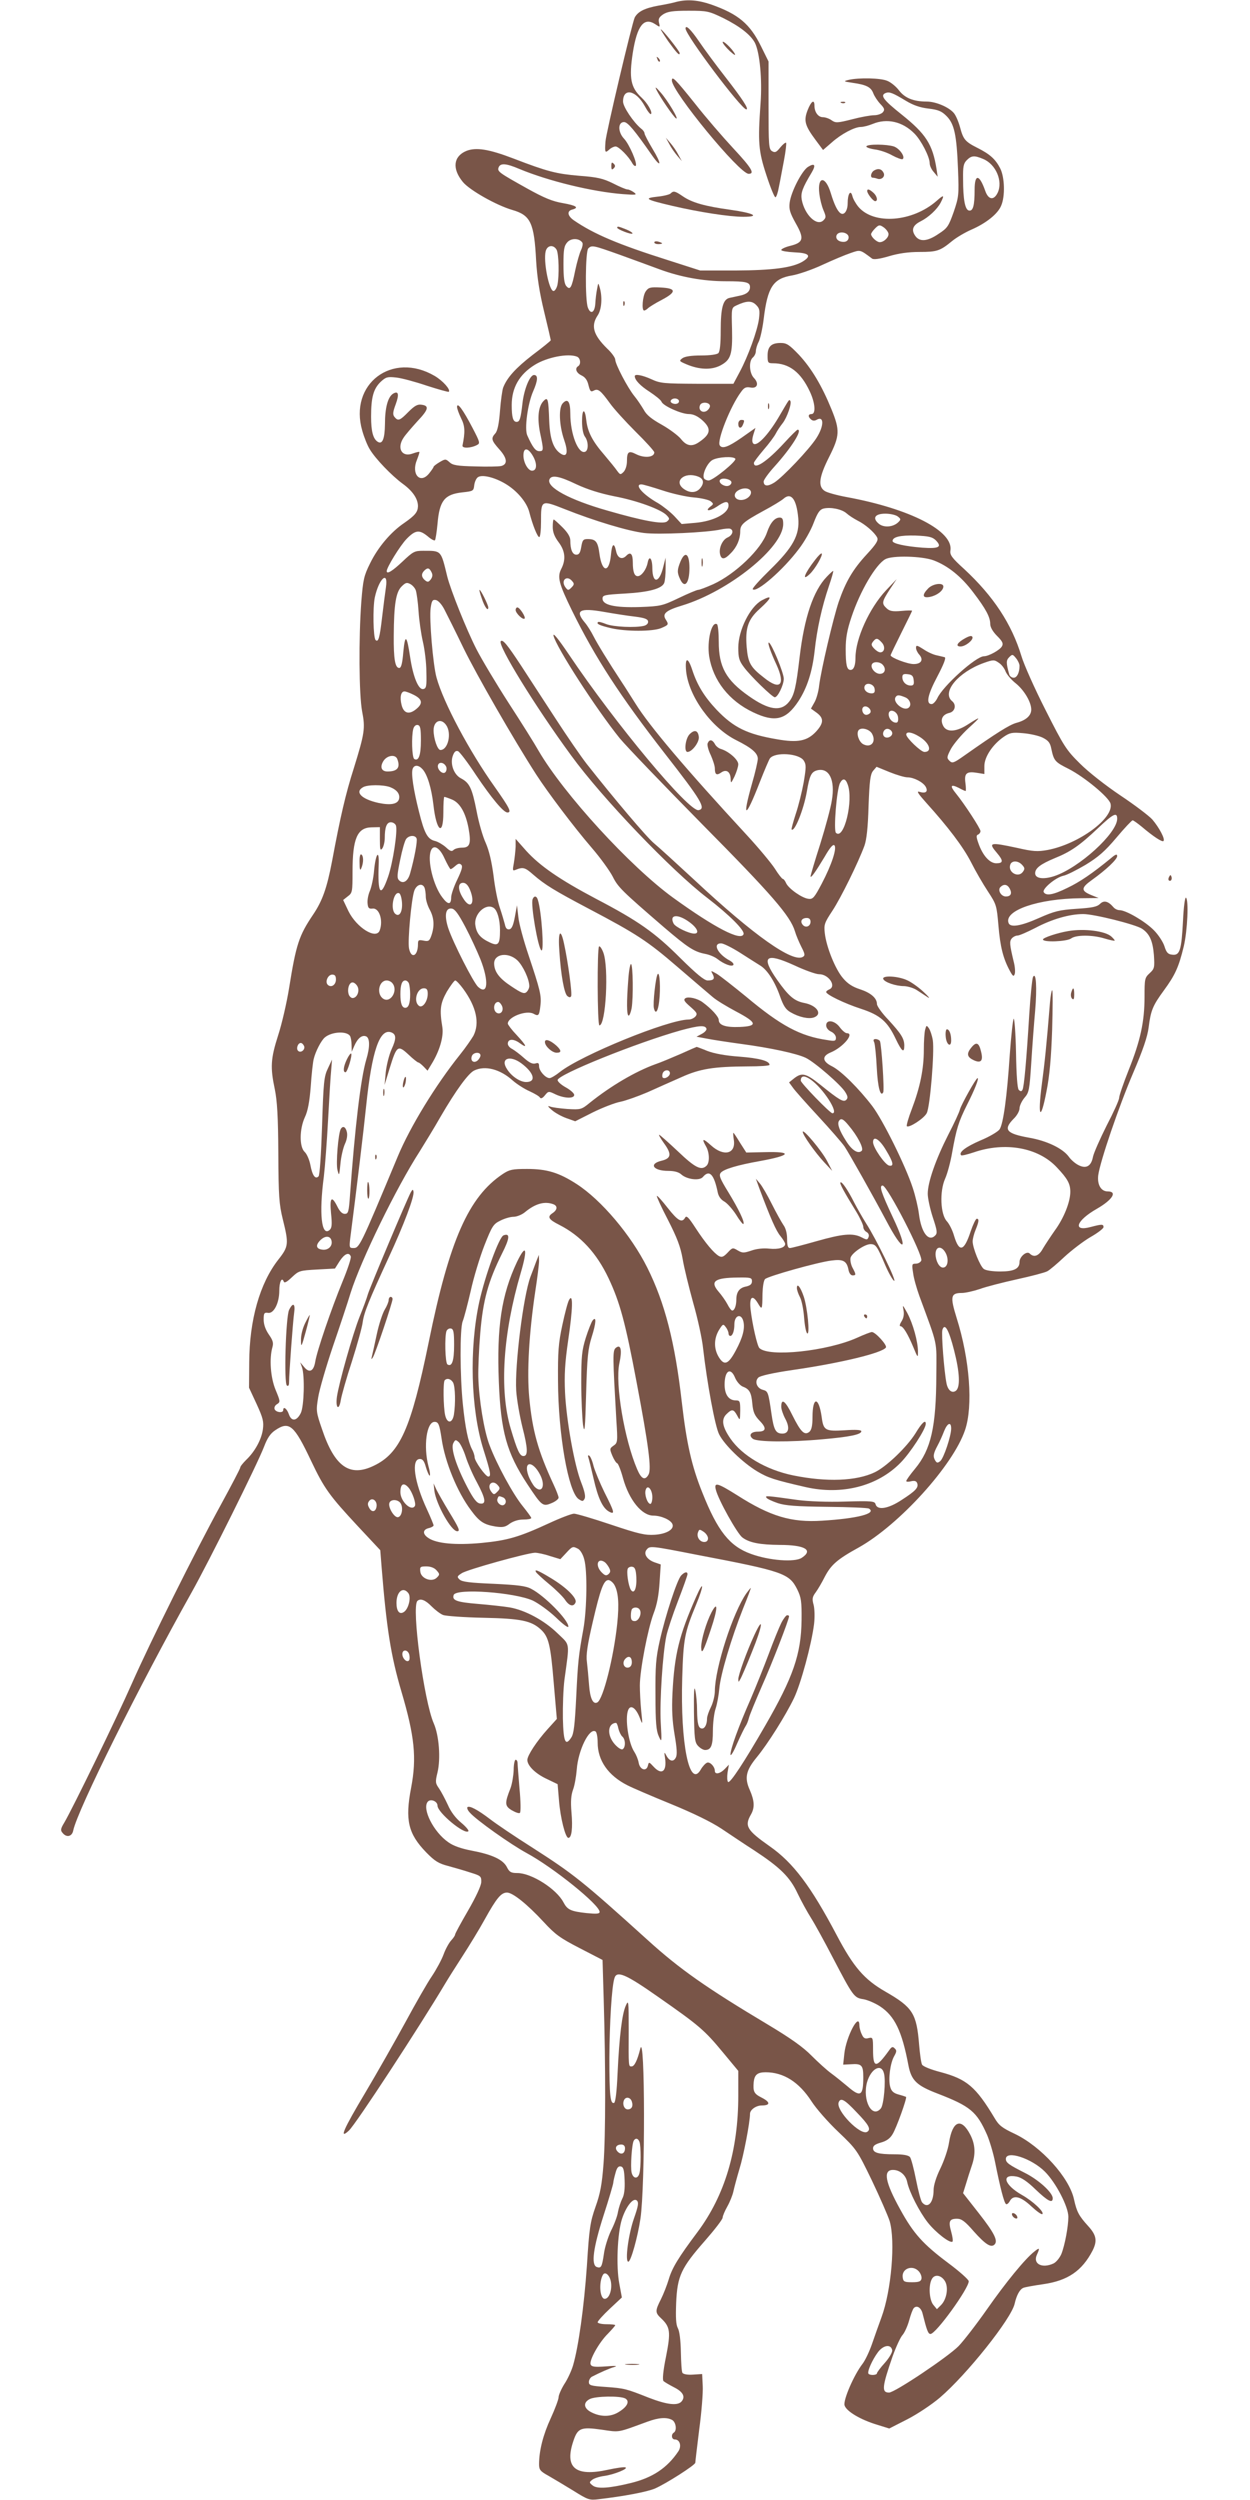 <?xml version="1.0" standalone="no"?>
<!DOCTYPE svg PUBLIC "-//W3C//DTD SVG 20010904//EN"
 "http://www.w3.org/TR/2001/REC-SVG-20010904/DTD/svg10.dtd">
<svg version="1.0" xmlns="http://www.w3.org/2000/svg"
 width="640pt" height="1280pt" viewBox="0 0 640 1280"
 preserveAspectRatio="xMidYMid meet">
<g transform="translate(0,1280) scale(0.1,-0.1)"
fill="#795548" stroke="none">
<path d="M3465 12791 c-16 -5 -59 -14 -95 -20 -70 -13 -103 -30 -120 -60 -13
-25 -148 -596 -150 -636 -4 -56 -2 -60 18 -42 10 10 26 17 34 17 16 0 67 -51
86 -87 6 -10 13 -15 17 -12 10 11 -33 111 -60 139 -32 34 -32 85 0 85 19 0 54
-42 143 -170 49 -70 51 -46 3 33 -22 37 -41 73 -41 79 0 6 -7 17 -17 24 -40
33 -93 112 -93 139 0 72 66 59 111 -23 14 -26 28 -44 32 -41 9 9 -17 55 -48
84 -56 52 -65 99 -45 230 22 139 57 184 115 146 25 -17 25 -16 19 8 -4 19 0
28 22 43 23 14 48 18 129 18 97 0 104 -2 179 -38 84 -42 139 -85 161 -126 25
-50 38 -187 29 -310 -14 -199 -11 -244 30 -368 20 -62 41 -113 46 -113 5 0 13
24 18 53 6 28 17 90 26 136 9 47 13 87 11 90 -3 3 -17 -8 -30 -24 -20 -25 -27
-28 -42 -19 -17 10 -18 30 -18 235 l0 224 -38 77 c-57 116 -117 166 -256 215
-67 23 -121 27 -176 14z"/>
<path d="M3510 12654 c0 -34 286 -414 311 -414 15 0 -18 51 -109 168 -46 59
-106 140 -133 180 -43 63 -69 87 -69 66z"/>
<path d="M3421 12589 c44 -61 59 -77 59 -61 0 10 -89 122 -97 122 -2 0 15 -27
38 -61z"/>
<path d="M3700 12584 c0 -6 16 -26 36 -45 22 -20 32 -26 26 -14 -13 25 -62 72
-62 59z"/>
<path d="M3366 12497 c3 -10 9 -15 12 -12 3 3 0 11 -7 18 -10 9 -11 8 -5 -6z"/>
<path d="M3440 12388 c0 -57 346 -478 393 -478 33 0 16 29 -79 131 -53 57
-142 160 -196 229 -101 126 -118 143 -118 118z"/>
<path d="M4345 12391 c-28 -7 -27 -8 20 -15 71 -10 94 -22 106 -53 6 -16 22
-40 36 -55 22 -23 24 -30 13 -43 -7 -8 -27 -15 -44 -15 -18 0 -69 -9 -114 -21
-75 -19 -84 -19 -104 -5 -12 9 -33 16 -45 16 -24 0 -43 26 -43 59 0 35 -17 23
-35 -23 -21 -54 -14 -79 41 -153 l38 -51 44 38 c49 44 117 80 150 80 13 0 39
7 59 15 74 31 154 13 215 -49 34 -34 78 -119 78 -152 0 -12 9 -32 21 -45 l20
-24 -6 40 c-20 126 -54 179 -179 279 -94 75 -111 98 -81 110 19 7 35 1 103
-40 38 -23 73 -35 116 -40 50 -6 67 -13 92 -38 40 -40 52 -95 59 -273 5 -132
4 -141 -22 -218 -26 -73 -32 -83 -77 -112 -58 -40 -99 -43 -121 -9 -20 30 -11
53 29 73 40 20 84 61 102 95 21 41 17 43 -21 9 -124 -108 -321 -123 -400 -30
-14 17 -28 42 -31 56 -9 34 -24 10 -24 -38 0 -38 -18 -63 -36 -51 -16 10 -33
46 -50 102 -27 91 -70 90 -59 -2 3 -26 12 -63 21 -84 14 -33 14 -38 0 -52 -33
-33 -96 27 -111 105 -6 35 3 60 51 140 23 39 15 50 -20 28 -31 -21 -86 -127
-93 -183 -4 -33 1 -51 31 -105 45 -79 40 -99 -29 -116 -25 -6 -45 -16 -45 -21
0 -5 30 -10 67 -12 77 -3 90 -18 43 -47 -54 -32 -153 -45 -345 -46 l-180 0
-165 53 c-256 81 -380 134 -482 204 -33 23 -36 48 -8 55 37 10 20 21 -48 33
-53 9 -95 26 -183 75 -145 81 -154 87 -146 108 9 23 38 21 106 -8 149 -62 374
-117 531 -129 68 -5 73 -4 56 9 -11 8 -26 15 -33 15 -8 0 -41 14 -74 31 -51
25 -79 32 -173 39 -117 10 -162 21 -336 88 -128 49 -193 59 -243 39 -66 -28
-73 -91 -17 -159 35 -42 171 -119 253 -143 94 -27 112 -66 122 -260 5 -84 17
-162 41 -261 19 -78 34 -144 34 -146 0 -3 -42 -37 -94 -76 -85 -66 -130 -115
-150 -167 -4 -11 -12 -64 -16 -118 -5 -67 -13 -104 -24 -116 -23 -25 -20 -36
19 -80 42 -46 46 -78 11 -87 -14 -3 -74 -4 -134 -2 -90 2 -114 6 -130 21 -20
18 -22 18 -51 1 -17 -10 -31 -21 -31 -24 0 -3 -10 -18 -23 -34 -46 -57 -93 -3
-62 70 8 21 14 39 12 40 -2 2 -17 -2 -34 -8 -56 -21 -83 28 -46 82 9 14 41 51
70 83 58 61 62 80 20 85 -20 3 -36 -7 -66 -37 -44 -45 -53 -48 -71 -26 -10 12
-9 25 6 65 19 52 14 71 -14 54 -26 -17 -41 -71 -41 -155 -1 -76 -13 -106 -37
-91 -24 15 -34 54 -34 129 0 99 12 142 49 178 27 25 35 27 80 22 28 -3 98 -22
157 -42 59 -19 109 -33 112 -31 10 11 -30 56 -72 81 -218 128 -441 -41 -371
-281 9 -32 26 -75 38 -94 29 -49 112 -135 169 -177 51 -37 78 -77 78 -115 -1
-30 -15 -47 -71 -86 -68 -46 -134 -124 -174 -206 -32 -64 -36 -84 -45 -196
-14 -189 -12 -476 4 -562 17 -87 13 -112 -43 -293 -41 -128 -69 -249 -111
-475 -26 -136 -49 -202 -97 -273 -72 -107 -87 -151 -123 -377 -12 -74 -37
-183 -56 -241 -38 -119 -41 -163 -17 -276 12 -59 17 -139 18 -328 1 -219 4
-261 23 -338 31 -125 30 -139 -22 -205 -96 -122 -149 -310 -150 -527 l-1 -130
39 -84 c33 -72 37 -90 32 -129 -7 -52 -41 -114 -85 -156 -17 -17 -31 -34 -31
-40 0 -5 -45 -91 -99 -190 -133 -243 -361 -701 -456 -916 -76 -173 -304 -641
-346 -712 -19 -31 -20 -40 -9 -52 20 -26 49 -20 55 12 22 105 338 741 605
1217 92 164 338 659 372 748 17 45 33 68 57 84 72 49 97 27 184 -157 67 -141
93 -177 239 -334 l115 -123 7 -89 c25 -310 47 -451 101 -634 68 -230 79 -340
50 -493 -32 -166 -15 -236 77 -331 44 -45 63 -57 113 -70 33 -9 85 -24 115
-34 52 -16 55 -19 54 -49 -1 -19 -28 -77 -68 -146 -36 -62 -66 -117 -66 -122
0 -5 -9 -18 -20 -30 -11 -12 -29 -44 -39 -72 -10 -27 -37 -77 -59 -110 -23
-33 -84 -140 -137 -238 -53 -97 -145 -259 -205 -360 -111 -186 -136 -242 -84
-194 36 33 363 534 494 754 13 22 52 84 87 138 35 54 87 139 115 190 61 110
84 137 114 137 29 0 103 -59 188 -151 59 -64 84 -82 185 -134 l116 -60 6 -205
c10 -338 10 -697 -1 -839 -8 -106 -17 -153 -41 -220 -27 -77 -32 -108 -44
-301 -15 -214 -43 -415 -71 -511 -8 -27 -28 -71 -45 -96 -16 -26 -29 -56 -29
-67 0 -10 -18 -59 -40 -107 -39 -84 -60 -166 -60 -236 0 -28 6 -36 48 -59 26
-15 83 -49 127 -76 75 -47 83 -50 130 -44 128 15 247 37 289 55 57 25 206 120
206 132 0 5 9 81 20 170 12 89 20 189 18 223 l-3 61 -47 -3 c-27 -2 -49 2 -54
9 -4 6 -7 55 -8 108 -1 59 -7 105 -15 120 -10 18 -12 53 -9 131 6 137 25 178
148 318 49 56 90 109 90 118 0 8 11 34 24 57 13 23 27 58 31 77 4 19 18 71 31
115 21 67 54 239 54 282 0 21 31 43 60 43 45 0 45 17 0 40 -40 20 -45 31 -41
80 4 37 19 50 61 50 92 0 171 -50 235 -149 23 -36 85 -107 138 -157 93 -89 96
-93 171 -248 41 -86 82 -180 91 -208 30 -102 9 -355 -42 -493 -14 -38 -36
-100 -49 -138 -13 -37 -34 -82 -48 -100 -44 -57 -99 -184 -92 -212 8 -30 81
-74 168 -100 l61 -19 92 47 c51 26 126 76 167 111 138 118 366 404 383 481 10
44 26 73 44 81 9 4 55 12 103 19 125 18 198 68 252 172 25 50 20 79 -23 126
-47 52 -58 72 -72 136 -24 112 -168 271 -304 336 -64 30 -81 43 -103 81 -96
160 -142 199 -277 235 -50 13 -89 29 -94 38 -5 9 -11 54 -15 101 -13 161 -32
192 -173 273 -108 62 -163 126 -248 287 -134 254 -224 373 -344 457 -118 83
-130 104 -96 163 20 35 18 70 -6 125 -28 62 -20 100 35 167 57 69 148 214 191
303 35 73 90 275 103 380 4 34 3 76 -2 97 -9 32 -7 42 11 66 11 15 32 51 46
79 32 61 63 89 174 150 207 116 483 420 544 601 42 123 24 362 -43 574 -34
110 -31 128 27 128 17 0 58 9 91 20 32 12 119 34 191 50 73 16 142 34 155 41
12 6 52 40 88 74 37 34 97 80 133 101 37 21 67 44 67 51 0 16 -8 16 -65 1 -95
-26 -76 32 31 93 80 46 107 89 55 89 -34 0 -54 35 -48 83 10 72 105 351 179
524 50 117 73 185 79 232 11 88 21 112 78 190 57 78 76 118 102 226 19 81 26
239 11 249 -5 3 -12 -50 -15 -118 -8 -151 -16 -179 -55 -174 -22 2 -30 11 -40
43 -7 22 -31 59 -54 82 -44 45 -143 103 -176 103 -11 0 -25 7 -32 16 -26 30
-48 36 -68 16 -15 -15 -41 -20 -120 -25 -88 -6 -113 -12 -192 -47 -94 -42
-147 -50 -156 -26 -25 64 151 125 370 127 l91 1 -37 15 c-54 22 -54 37 2 77
74 53 130 106 130 123 0 12 -9 9 -32 -11 -95 -78 -160 -122 -223 -152 -73 -36
-109 -42 -121 -22 -10 16 60 75 100 84 17 3 68 29 114 56 64 39 99 69 158 139
41 49 79 89 83 89 4 0 25 -15 47 -33 60 -51 105 -80 111 -73 10 9 -22 69 -57
110 -17 19 -91 75 -163 123 -76 51 -164 120 -207 163 -71 70 -83 89 -177 275
-56 110 -111 234 -123 275 -50 165 -143 307 -294 447 -62 56 -73 72 -70 93 18
100 -205 215 -531 275 -49 9 -100 23 -112 31 -36 23 -30 71 22 174 55 109 56
137 12 245 -49 120 -102 209 -166 278 -50 52 -63 61 -94 61 -48 0 -67 -18 -67
-65 0 -36 2 -39 28 -39 83 0 142 -46 188 -144 28 -59 32 -116 9 -116 -18 0
-19 -14 -2 -28 8 -7 18 -7 27 -2 40 24 40 -31 0 -93 -37 -58 -172 -200 -216
-228 -34 -21 -54 -19 -54 6 0 8 25 43 56 77 88 98 144 188 118 188 -4 0 -34
-30 -68 -67 -89 -97 -156 -141 -156 -103 0 5 22 34 49 66 28 32 56 70 63 84 7
14 23 38 35 53 23 29 49 105 39 115 -7 7 -1 15 -61 -87 -55 -92 -111 -149
-128 -132 -7 7 -7 21 0 45 l11 35 -71 -50 c-69 -48 -100 -59 -112 -39 -15 24
55 201 109 273 16 23 26 27 48 23 35 -7 46 20 18 49 -24 25 -27 87 -5 105 8 7
15 21 15 32 0 10 6 32 14 47 8 15 20 68 26 117 20 166 49 208 147 224 33 6
103 30 154 54 52 24 116 51 143 60 52 18 48 19 111 -28 8 -6 39 -2 86 12 50
15 101 22 157 22 89 0 105 5 167 56 22 18 66 44 98 58 76 33 136 81 153 123
21 48 18 146 -5 191 -24 47 -53 73 -117 105 -63 32 -72 43 -89 107 -8 29 -22
61 -32 72 -26 30 -92 58 -138 58 -68 0 -112 18 -142 57 -15 20 -42 42 -60 49
-34 15 -146 17 -198 5z m689 -405 c65 -27 102 -114 74 -173 -20 -41 -48 -36
-64 11 -30 85 -54 87 -54 4 0 -81 -8 -110 -29 -106 -20 4 -30 56 -30 161 -1
64 2 80 19 97 24 24 39 25 84 6z m-485 -382 c3 -18 -23 -44 -45 -44 -15 0 -44
27 -44 41 0 5 9 18 21 30 18 18 23 19 42 6 12 -8 24 -23 26 -33z m-204 -19 c0
-12 -8 -21 -20 -23 -28 -3 -49 13 -42 33 10 25 62 16 62 -10z m-1363 -28 c3
-6 0 -23 -7 -37 -7 -14 -21 -62 -30 -105 -18 -90 -26 -103 -46 -79 -10 12 -14
45 -14 109 0 78 3 96 20 115 20 22 62 21 77 -3z m-132 -36 c11 -22 14 -131 4
-180 -4 -17 -13 -31 -20 -31 -23 0 -53 154 -40 204 8 31 40 35 56 7z m322 -25
c68 -25 160 -58 205 -75 108 -40 225 -61 338 -61 106 0 125 -5 125 -30 0 -22
-17 -37 -53 -44 -15 -3 -38 -8 -51 -11 -34 -7 -46 -50 -46 -169 0 -66 -4 -106
-12 -114 -7 -7 -42 -12 -88 -12 -51 0 -83 -5 -96 -14 -18 -14 -17 -15 20 -31
66 -28 127 -30 173 -7 55 29 64 56 61 187 -3 108 -3 109 22 121 53 25 79 25
101 3 18 -18 20 -28 15 -71 -8 -61 -56 -193 -99 -273 l-32 -60 -185 0 c-169 1
-189 2 -234 23 -46 21 -86 29 -86 16 0 -20 29 -50 76 -80 30 -20 58 -42 61
-51 8 -21 101 -63 140 -63 22 0 44 -10 68 -31 48 -43 45 -71 -15 -112 -37 -26
-65 -21 -94 16 -14 17 -58 50 -97 72 -52 29 -79 50 -93 77 -12 20 -33 52 -48
70 -35 43 -98 164 -98 187 0 9 -18 35 -41 56 -71 70 -85 116 -49 170 21 31 25
96 10 145 -7 24 -7 23 -13 -10 -4 -19 -8 -53 -9 -74 -3 -47 -24 -58 -38 -21
-15 38 -13 288 2 303 18 18 25 16 160 -32z m-218 -522 c18 -7 22 -39 6 -49
-18 -11 -10 -34 17 -47 19 -9 30 -24 36 -50 8 -32 12 -36 27 -28 22 12 35 1
83 -65 19 -27 79 -93 131 -145 53 -52 96 -100 96 -106 0 -26 -51 -31 -94 -9
-37 19 -46 12 -46 -35 0 -23 -7 -45 -17 -56 -16 -16 -18 -15 -33 5 -8 12 -38
49 -66 82 -60 69 -85 117 -92 176 -7 65 -22 62 -22 -4 0 -37 6 -67 15 -79 18
-24 19 -70 1 -77 -35 -14 -76 90 -76 195 0 62 -13 80 -38 54 -23 -22 -19 -114
6 -187 22 -63 16 -92 -15 -73 -39 24 -57 74 -61 168 -4 114 -7 125 -28 104
-28 -27 -34 -87 -19 -163 19 -90 19 -95 -4 -95 -19 0 -34 20 -61 80 -16 33 2
164 30 227 24 55 26 83 4 83 -21 0 -51 -73 -59 -145 -9 -79 -14 -95 -30 -95
-18 0 -25 23 -25 86 0 89 39 157 118 206 63 39 170 60 216 42z m521 -223 c3
-5 1 -13 -5 -16 -15 -9 -43 3 -35 15 8 13 32 13 40 1z m160 -30 c0 -8 -8 -19
-17 -25 -22 -13 -44 5 -34 29 7 20 51 16 51 -4z m-903 -262 c19 -37 16 -69 -8
-69 -20 0 -44 41 -44 78 0 45 26 40 52 -9z m1033 -8 c7 -12 -114 -111 -137
-111 -9 0 -20 5 -23 10 -12 19 16 80 43 95 30 16 108 20 117 6z m-1179 -127
c60 -35 111 -95 124 -146 17 -67 42 -128 51 -128 5 0 9 35 9 78 0 113 0 113
122 65 151 -60 323 -112 406 -122 73 -9 320 2 392 18 19 4 41 6 48 4 20 -7 14
-33 -13 -45 -27 -12 -46 -56 -38 -87 7 -28 24 -26 55 7 31 31 48 72 48 111 0
35 14 48 120 106 47 25 92 53 101 61 39 35 67 0 76 -98 8 -87 -26 -150 -145
-266 -52 -51 -92 -95 -88 -99 19 -20 156 99 236 206 28 36 62 96 76 134 20 52
31 68 50 73 37 9 94 -3 118 -24 12 -11 37 -27 56 -37 39 -19 87 -60 101 -87 7
-14 -3 -32 -53 -86 -72 -78 -108 -140 -144 -244 -28 -84 -90 -347 -100 -428
-3 -30 -14 -69 -24 -86 l-18 -32 29 -21 c38 -28 37 -53 -3 -97 -45 -48 -93
-58 -200 -39 -153 26 -222 60 -309 151 -63 67 -99 126 -124 202 -23 71 -39 68
-32 -5 14 -130 129 -289 257 -353 78 -39 110 -66 110 -95 0 -12 -13 -70 -30
-128 -52 -184 -33 -180 40 8 24 61 47 115 52 122 26 34 149 26 173 -11 13 -20
13 -33 0 -111 -9 -49 -27 -122 -41 -163 -13 -41 -23 -76 -21 -79 15 -15 62
102 78 194 14 83 23 101 53 109 61 15 93 -49 75 -154 -5 -35 -32 -135 -59
-222 -28 -87 -50 -162 -50 -167 1 -12 27 25 72 100 27 47 43 66 50 59 14 -14
-13 -98 -65 -197 -37 -70 -45 -80 -67 -77 -33 3 -102 52 -115 80 -5 12 -13 22
-17 22 -4 0 -23 24 -41 53 -19 29 -83 106 -143 171 -314 340 -499 559 -570
673 -22 34 -52 83 -69 108 -73 111 -126 198 -146 237 -12 24 -32 56 -45 71
-52 62 -26 76 99 54 51 -9 121 -20 157 -24 48 -6 66 -12 68 -24 2 -10 -6 -19
-20 -23 -43 -11 -158 -6 -195 9 -20 8 -38 13 -41 10 -10 -9 7 -17 65 -31 77
-18 214 -18 258 0 39 17 40 18 23 45 -18 29 2 46 85 71 239 73 517 297 517
417 0 25 -4 33 -18 33 -25 0 -48 -26 -65 -76 -29 -86 -162 -213 -275 -265 -36
-16 -70 -29 -77 -29 -7 0 -52 -19 -100 -42 -84 -40 -93 -42 -199 -46 -128 -4
-191 10 -191 43 0 18 9 20 115 26 123 7 190 25 201 55 4 11 7 44 7 74 l0 55
-12 -47 c-20 -84 -55 -89 -56 -8 0 51 -16 70 -24 29 -7 -36 -32 -69 -51 -69
-17 0 -25 23 -25 70 0 45 -12 57 -34 34 -22 -22 -45 -11 -52 26 -10 45 -21 36
-26 -21 -9 -95 -46 -91 -59 7 -8 61 -19 74 -60 74 -23 0 -27 -5 -33 -40 -5
-30 -11 -40 -25 -40 -20 0 -31 26 -31 73 0 18 -13 40 -40 67 -22 22 -42 40
-45 40 -3 0 -5 -17 -5 -38 0 -27 9 -50 30 -78 34 -45 38 -89 14 -136 -22 -42
-13 -76 55 -215 118 -240 246 -437 474 -730 189 -242 213 -283 174 -291 -49
-10 -426 442 -665 798 -54 80 -82 114 -78 95 14 -59 218 -375 339 -525 34 -41
224 -239 422 -440 357 -361 451 -469 475 -548 6 -21 21 -56 33 -80 18 -35 20
-44 8 -51 -51 -32 -251 109 -554 392 -93 86 -186 171 -208 189 -36 29 -206
230 -346 408 -28 36 -99 139 -158 230 -59 91 -139 213 -177 272 -71 108 -94
136 -104 125 -18 -18 176 -334 361 -586 157 -216 513 -588 696 -728 114 -88
193 -167 186 -186 -13 -37 -148 33 -361 187 -219 159 -560 531 -689 753 -19
34 -88 144 -153 244 -65 101 -139 225 -165 276 -51 100 -131 300 -149 371 -33
136 -29 132 -123 132 -45 0 -52 -4 -106 -55 -52 -49 -81 -67 -81 -49 0 19 69
131 102 165 45 46 65 48 108 13 17 -15 34 -24 37 -20 3 3 9 41 13 83 10 120
36 152 127 162 55 6 58 7 61 36 2 17 10 35 18 41 20 16 84 1 140 -32z m988 36
c30 -11 33 -35 9 -62 -20 -22 -51 -23 -81 -2 -56 39 2 91 72 64z m-622 -40
c56 -26 119 -46 193 -61 117 -22 242 -68 269 -98 15 -16 15 -19 1 -31 -20 -16
-123 3 -306 56 -193 55 -311 119 -296 159 10 25 50 18 139 -25z m793 10 c0 -8
-8 -16 -18 -18 -21 -4 -49 16 -41 30 9 15 59 5 59 -12z m-353 -41 c51 -17 123
-33 161 -36 37 -3 75 -12 85 -19 16 -13 16 -15 0 -27 -32 -25 -6 -26 31 -2 43
30 61 32 61 7 0 -41 -77 -81 -171 -89 l-69 -6 -37 40 c-21 22 -59 52 -84 67
-78 44 -123 96 -85 96 8 0 56 -14 108 -31z m452 -4 c7 -20 -20 -45 -50 -45
-32 0 -43 28 -19 46 25 18 61 18 69 -1z m752 -129 c17 -13 17 -16 4 -29 -26
-26 -74 -30 -100 -9 -35 29 -21 52 33 52 24 0 52 -6 63 -14z m195 -122 c34
-35 17 -44 -69 -38 -89 7 -152 21 -152 34 0 21 40 30 117 28 69 -3 86 -7 104
-24z m-11 -103 c74 -28 142 -83 203 -164 65 -85 87 -127 87 -162 0 -16 13 -39
35 -61 28 -28 33 -39 25 -53 -10 -19 -68 -51 -92 -51 -41 0 -211 -153 -239
-215 -8 -16 -21 -30 -29 -30 -30 0 -21 47 29 141 32 61 46 96 38 99 -7 2 -25
6 -42 10 -16 3 -47 17 -67 31 -33 21 -38 22 -38 7 0 -9 7 -24 16 -34 24 -27
11 -49 -28 -49 -32 0 -118 33 -118 45 0 3 25 55 55 115 30 60 55 111 55 113 0
2 -25 2 -55 -1 -44 -4 -60 -1 -75 13 -27 25 -25 34 15 96 l36 54 -55 -58 c-85
-91 -156 -247 -156 -345 0 -40 -9 -62 -25 -62 -19 0 -25 24 -25 107 0 57 7 97
30 165 44 132 124 268 173 295 36 20 188 16 247 -6z m-2571 -60 c7 -13 6 -24
-3 -37 -12 -15 -16 -16 -30 -5 -19 16 -20 33 -4 49 17 17 26 15 37 -7z m-233
-78 c-4 -27 -13 -96 -20 -156 -12 -104 -19 -127 -33 -114 -12 13 -15 164 -4
218 21 97 70 141 57 52z m954 31 c11 -12 10 -18 -4 -32 -16 -16 -18 -16 -31 1
-26 36 8 65 35 31z m-801 -47 c4 -12 11 -60 14 -107 3 -47 13 -116 22 -155 9
-38 18 -108 18 -155 2 -73 0 -85 -16 -88 -24 -5 -52 62 -67 163 -17 114 -26
122 -35 27 -5 -60 -11 -82 -21 -82 -21 0 -29 46 -28 165 1 161 11 223 40 252
20 20 27 22 44 13 12 -6 25 -21 29 -33z m146 -97 c13 -25 58 -115 99 -200 66
-135 254 -463 371 -645 58 -90 192 -268 284 -375 45 -52 93 -119 108 -148 27
-54 45 -72 263 -260 123 -105 154 -125 211 -136 21 -4 48 -15 62 -26 33 -26
75 -42 82 -30 3 5 -5 14 -17 21 -62 32 -92 89 -46 89 12 0 56 -22 97 -48 42
-27 88 -56 104 -66 36 -22 75 -83 101 -158 17 -48 29 -67 54 -81 43 -25 93
-36 120 -26 45 17 14 62 -51 74 -50 10 -79 34 -138 118 -85 121 -60 142 89 74
53 -25 110 -45 125 -45 50 1 92 -63 52 -78 -8 -4 -15 -9 -15 -13 0 -13 92 -58
178 -86 98 -32 136 -65 178 -154 31 -65 44 -75 44 -35 0 36 -15 60 -81 132
-33 34 -59 71 -59 81 0 31 -32 58 -87 76 -37 12 -63 28 -87 57 -39 45 -85 159
-93 230 -5 44 -2 53 39 115 44 67 132 246 164 333 11 31 18 94 21 203 5 130 9
162 23 180 l18 21 66 -27 c37 -15 78 -27 92 -27 33 0 81 -25 94 -49 13 -25 -1
-35 -33 -25 -16 5 -6 -10 36 -57 111 -123 188 -224 229 -304 22 -44 61 -111
86 -149 44 -67 45 -72 54 -175 9 -108 24 -168 58 -231 15 -28 20 -32 25 -18 4
9 2 39 -5 65 -21 88 -22 103 -10 118 7 8 20 15 30 15 9 0 50 18 91 39 85 45
175 71 245 71 56 0 267 -53 301 -75 39 -26 55 -62 61 -135 4 -64 3 -70 -22
-93 -25 -23 -26 -29 -26 -121 0 -127 -21 -224 -81 -374 -27 -68 -49 -132 -49
-143 0 -11 -29 -75 -64 -142 -34 -68 -66 -140 -70 -160 -9 -48 -35 -63 -75
-42 -16 8 -38 27 -49 43 -31 42 -111 81 -203 97 -117 21 -134 41 -79 97 17 16
30 40 30 53 0 13 11 37 25 54 24 27 26 41 35 178 5 81 14 202 20 268 10 120 5
202 -11 173 -4 -8 -13 -93 -19 -189 -15 -244 -27 -376 -35 -389 -5 -9 -10 -9
-19 0 -7 7 -12 74 -14 192 -2 99 -8 176 -12 172 -4 -5 -13 -88 -20 -184 -14
-214 -33 -354 -52 -382 -8 -12 -52 -38 -98 -57 -76 -33 -113 -61 -99 -76 3 -3
32 4 65 15 160 55 330 25 425 -77 55 -58 69 -84 69 -125 0 -52 -33 -135 -80
-199 -21 -30 -48 -71 -60 -91 -21 -39 -46 -48 -68 -26 -15 15 -52 -16 -52 -43
0 -35 -28 -49 -99 -49 -38 0 -74 5 -84 13 -19 14 -57 108 -57 141 0 13 7 40
15 59 17 42 19 57 6 57 -5 0 -19 -29 -31 -64 -34 -104 -59 -110 -85 -24 -8 29
-25 62 -37 75 -33 35 -38 153 -9 218 12 27 28 87 36 134 22 122 32 156 77 246
38 75 62 135 53 135 -8 0 -83 -135 -90 -160 -3 -14 -30 -72 -60 -130 -64 -126
-105 -243 -105 -302 0 -23 12 -78 26 -121 23 -69 24 -81 12 -93 -34 -34 -71
15 -83 110 -4 33 -18 93 -32 135 -37 113 -153 347 -207 418 -68 89 -158 179
-205 203 -51 25 -54 52 -9 71 64 26 125 99 84 99 -8 0 -24 14 -36 30 -26 36
-70 42 -70 10 0 -12 10 -25 25 -32 14 -6 25 -20 25 -31 0 -17 -5 -19 -45 -12
-138 20 -237 73 -416 223 -65 53 -131 105 -149 116 -32 18 -32 18 -21 -2 12
-23 6 -32 -26 -32 -17 0 -57 33 -140 115 -131 131 -215 190 -433 304 -187 99
-286 168 -356 245 l-54 61 0 -40 c-1 -22 -5 -59 -9 -83 -7 -38 -7 -42 8 -36
39 16 49 13 91 -24 60 -52 107 -81 285 -175 243 -128 300 -165 453 -297 80
-69 161 -138 180 -154 19 -17 74 -50 121 -75 108 -57 112 -75 19 -79 -73 -3
-108 9 -108 36 0 16 -37 57 -82 90 -26 20 -74 31 -89 21 -11 -8 -5 -17 25 -43
34 -30 38 -36 27 -50 -8 -9 -23 -16 -35 -16 -104 0 -552 -183 -660 -269 -21
-17 -45 -31 -52 -31 -21 0 -54 37 -54 61 0 16 -4 19 -19 14 -14 -4 -31 4 -58
28 -21 19 -48 39 -60 46 -13 6 -23 18 -23 27 0 25 28 27 60 4 43 -31 37 -15
-15 41 -25 26 -45 53 -45 58 0 34 94 70 131 51 27 -15 30 -10 36 42 6 51 -2
81 -61 258 -25 74 -49 162 -52 195 l-7 60 -11 -60 c-8 -43 -16 -61 -28 -63
-12 -2 -19 5 -23 25 -4 15 -15 53 -25 83 -11 30 -26 105 -33 166 -10 75 -23
129 -40 168 -15 32 -36 105 -47 164 -23 117 -36 144 -80 167 -37 19 -57 76
-41 117 7 19 15 26 26 22 8 -3 50 -58 92 -122 80 -119 141 -192 161 -192 23 0
11 23 -65 131 -129 181 -263 432 -298 560 -18 64 -38 303 -30 356 5 37 10 44
26 41 12 -2 30 -21 44 -48z m2240 -170 c19 -21 14 -50 -8 -50 -8 0 -22 9 -32
20 -15 16 -15 22 -5 35 16 20 23 19 45 -5z m705 -119 c0 -35 -13 -61 -30 -61
-10 0 -21 8 -23 18 -16 58 -16 71 0 87 16 16 18 16 35 -5 10 -12 18 -30 18
-39z m-104 14 c12 -8 27 -27 33 -44 7 -16 30 -43 52 -60 43 -35 79 -96 79
-134 0 -31 -27 -55 -76 -68 -36 -10 -104 -53 -263 -165 -58 -41 -65 -44 -80
-29 -14 14 -14 19 8 61 14 25 54 73 90 106 68 62 67 64 -8 16 -59 -37 -107
-38 -123 -2 -15 31 -2 56 33 64 29 7 37 41 14 60 -55 45 31 149 163 196 48 17
53 17 78 -1z m-598 -7 c21 -21 14 -48 -13 -48 -25 0 -51 32 -40 50 8 14 39 12
53 -2z m160 -80 c3 -22 -1 -28 -15 -28 -24 0 -43 19 -43 43 0 14 6 18 28 15
21 -2 28 -9 30 -30z m-200 -45 c3 -17 -2 -23 -15 -23 -25 0 -43 19 -36 37 9
22 48 11 51 -14z m-2363 -29 c46 -22 52 -44 19 -72 -38 -33 -67 -26 -78 19
-10 40 -3 69 15 69 6 0 26 -7 44 -16z m2519 -14 c26 -10 36 -43 16 -55 -26
-16 -80 30 -65 55 8 13 17 13 49 0z m-178 -79 c-4 -6 -13 -11 -21 -11 -18 0
-28 32 -13 41 16 10 43 -15 34 -30z m142 -23 c2 -19 -1 -28 -10 -28 -20 0 -38
21 -38 43 0 32 44 18 48 -15z m-2314 -40 c30 -42 10 -128 -29 -128 -15 0 -35
58 -35 101 0 48 38 64 64 27z m-129 -80 c0 -76 -12 -107 -34 -94 -12 8 -15
116 -5 154 4 14 13 22 23 20 13 -3 16 -17 16 -80z m2311 33 c21 -41 -8 -72
-47 -51 -21 12 -35 52 -24 70 12 19 59 7 71 -19z m102 8 c4 -19 -27 -34 -41
-20 -14 14 0 43 20 39 10 -2 19 -10 21 -19z m138 -20 c53 -32 69 -79 27 -79
-18 0 -93 72 -93 89 0 17 29 13 66 -10z m633 -6 c29 -15 38 -26 44 -58 13 -61
19 -67 89 -102 80 -41 206 -145 214 -178 18 -74 -163 -207 -323 -237 -51 -9
-73 -8 -156 11 -140 30 -149 28 -102 -27 33 -39 32 -52 -4 -52 -34 0 -70 40
-92 104 -11 31 -11 40 -1 43 6 3 12 10 12 18 0 13 -82 139 -126 193 -32 39
-27 49 15 28 16 -9 32 -16 35 -16 2 0 2 18 -1 41 -7 50 6 61 60 52 l37 -6 0
41 c0 47 43 111 100 150 31 21 43 23 99 18 35 -3 80 -13 100 -23z m-3305 -109
c17 -44 1 -64 -50 -64 -32 0 -40 24 -20 55 19 28 60 34 70 9z m251 -41 c3 -9
1 -21 -5 -27 -14 -14 -45 17 -37 38 7 18 33 11 42 -11z m-122 -11 c25 -27 46
-97 56 -182 15 -137 51 -165 51 -40 0 44 2 80 5 80 3 0 21 -6 40 -14 40 -17
69 -67 84 -147 14 -78 7 -99 -33 -99 -18 0 -37 -5 -44 -12 -9 -9 -18 -6 -39
14 -16 14 -40 28 -55 32 -39 9 -55 38 -83 151 -28 111 -41 196 -32 219 8 21
30 20 50 -2z m2177 -78 c31 -81 -19 -288 -60 -248 -13 13 4 224 21 255 14 26
28 24 39 -7z m-2343 -14 c36 -14 52 -36 46 -61 -7 -26 -42 -33 -105 -20 -86
19 -123 55 -80 80 22 14 103 14 139 1z m3723 -162 c0 -74 -195 -252 -323 -294
-56 -18 -97 -12 -97 15 0 26 28 47 100 77 82 33 129 66 221 153 79 75 99 85
99 49z m-3693 -34 c10 -26 -15 -191 -40 -263 -38 -110 -54 -89 -48 64 3 81
-16 54 -24 -35 -3 -36 -13 -81 -21 -101 -9 -20 -14 -49 -12 -65 2 -23 7 -28
25 -26 35 5 56 -61 37 -112 -18 -48 -118 14 -160 99 l-27 57 24 19 c23 17 24
23 24 126 0 169 24 225 96 227 l44 1 0 -63 c0 -52 2 -60 13 -45 6 9 12 33 12
52 0 56 10 81 31 81 11 0 22 -7 26 -16z m106 -67 c5 -13 -11 -100 -33 -178
-11 -41 -36 -57 -57 -36 -11 11 -10 28 6 105 10 50 24 99 31 107 15 19 46 20
53 2z m143 -102 c14 -30 28 -55 31 -55 4 0 15 8 25 17 14 12 21 14 30 5 8 -8
2 -28 -21 -76 -17 -35 -31 -76 -31 -90 0 -39 -16 -40 -45 -1 -46 59 -78 190
-59 239 13 35 45 17 70 -39z m2957 -33 c14 -15 15 -21 4 -36 -24 -33 -79 -1
-64 38 8 21 40 20 60 -2z m-2827 -127 c30 -72 2 -106 -36 -42 -27 43 -26 77 1
77 13 0 25 -11 35 -35z m-232 9 c3 -9 6 -29 6 -45 0 -16 9 -46 20 -66 23 -42
25 -85 9 -132 -10 -29 -15 -32 -40 -27 -26 5 -29 3 -29 -18 0 -62 -35 -78 -46
-21 -7 41 12 249 27 294 12 33 42 42 53 15z m2996 -4 c13 -25 5 -40 -20 -40
-25 0 -43 33 -28 48 18 18 36 14 48 -8z m-3112 -69 c4 -49 -13 -78 -34 -60
-27 22 -9 116 19 106 7 -2 13 -23 15 -46z m469 -29 c19 -12 33 -60 33 -115 0
-73 -9 -83 -53 -62 -47 22 -67 45 -73 87 -10 56 52 116 93 90z m-145 -97 c26
-49 61 -125 78 -167 44 -112 38 -186 -12 -141 -24 22 -128 226 -153 301 -21
65 -14 105 18 100 16 -2 34 -27 69 -93z m1146 25 c42 -30 55 -60 27 -60 -28 0
-96 33 -106 51 -24 47 21 51 79 9z m622 1 c0 -24 -25 -34 -40 -16 -15 18 -5
35 21 35 12 0 19 -7 19 -19z m-1501 -198 c29 -28 61 -97 61 -132 0 -10 -7 -24
-15 -31 -12 -10 -26 -4 -77 30 -61 40 -87 74 -88 116 -1 51 72 61 119 17z
m-929 -98 c0 -28 -25 -44 -42 -27 -15 15 1 52 23 52 14 0 19 -7 19 -25z m289
-19 c31 -37 -9 -103 -46 -80 -37 23 -24 94 17 94 10 0 23 -6 29 -14z m85 -2
c3 -9 6 -33 6 -54 0 -47 -8 -70 -25 -70 -17 0 -25 23 -25 70 0 47 8 70 25 70
7 0 16 -7 19 -16z m277 -26 c68 -93 86 -176 53 -241 -10 -17 -40 -61 -69 -97
-125 -156 -255 -369 -318 -520 -196 -470 -197 -470 -229 -470 -19 0 -20 4 -15
48 34 263 69 555 82 682 29 279 69 397 129 374 25 -10 26 -32 1 -86 -13 -29
-26 -82 -30 -118 l-6 -65 26 85 c36 117 42 121 96 71 24 -23 47 -41 51 -41 4
0 16 -10 27 -21 l20 -21 20 33 c42 68 63 141 56 189 -15 91 -11 122 23 183 19
31 38 57 43 57 5 0 23 -19 40 -42z m-541 12 c13 -24 -2 -60 -25 -60 -7 0 -17
9 -20 20 -8 27 3 60 20 60 8 0 19 -9 25 -20z m360 -38 c0 -40 -28 -77 -46 -61
-28 23 -9 89 26 89 15 0 20 -7 20 -28z m379 -60 c12 -23 -2 -47 -23 -39 -24
10 -20 57 5 57 5 0 13 -8 18 -18z m1048 -119 c2 -6 -8 -18 -23 -26 l-28 -15
54 -10 c30 -6 109 -18 175 -27 150 -20 284 -49 330 -71 45 -21 182 -140 203
-176 13 -21 14 -30 5 -39 -14 -14 -35 -2 -134 78 -73 58 -93 63 -133 32 l-26
-21 19 -26 c10 -15 69 -81 130 -147 61 -66 122 -136 135 -155 24 -36 145 -251
212 -377 92 -175 119 -162 35 15 -59 126 -71 162 -52 162 24 0 208 -358 198
-384 -4 -9 -16 -16 -28 -16 -20 0 -21 -3 -14 -47 3 -27 18 -79 32 -118 97
-264 88 -223 87 -405 -1 -266 -27 -381 -109 -480 -25 -30 -45 -58 -45 -63 0
-4 11 -5 25 -1 18 4 27 1 31 -10 8 -22 -7 -39 -80 -86 -68 -45 -124 -54 -133
-22 -4 16 -17 18 -156 14 -89 -3 -189 1 -242 8 -164 23 -168 23 -161 12 3 -6
29 -18 58 -28 40 -13 93 -17 253 -19 111 -1 207 -5 214 -9 41 -25 -59 -51
-241 -62 -156 -10 -264 22 -433 130 -102 64 -120 69 -110 29 12 -51 110 -226
136 -245 36 -27 90 -37 191 -38 129 0 174 -26 113 -66 -36 -24 -167 -14 -260
20 -109 39 -171 117 -249 314 -55 136 -81 254 -105 462 -35 308 -87 510 -177
690 -83 166 -235 346 -362 428 -90 58 -151 77 -253 77 -76 0 -90 -3 -125 -26
-175 -117 -273 -339 -379 -861 -91 -444 -147 -569 -282 -633 -123 -59 -200 -4
-264 187 -31 89 -31 96 -20 163 6 39 40 156 75 260 36 105 77 228 91 275 53
168 234 539 354 725 24 39 73 118 107 178 78 134 142 222 172 236 56 27 133 7
198 -52 22 -19 60 -43 85 -54 26 -12 50 -26 53 -32 5 -8 14 -4 26 11 18 22 19
22 54 5 45 -21 96 -23 96 -3 0 8 -19 25 -42 38 -24 13 -43 30 -43 38 0 28 407
192 632 255 93 25 124 27 130 8z m-1825 -37 c4 -6 8 -27 8 -46 l1 -35 13 30
c17 39 39 57 60 49 20 -8 21 -54 1 -120 -28 -95 -58 -347 -83 -694 -6 -86 -9
-95 -27 -95 -13 0 -26 13 -38 38 -29 58 -40 46 -32 -36 6 -58 4 -75 -8 -85
-41 -34 -54 83 -29 273 6 50 16 182 22 295 6 113 13 228 16 255 l4 50 -21 -45
c-20 -41 -23 -70 -30 -294 -5 -150 -12 -253 -18 -259 -17 -17 -32 5 -42 59 -5
26 -18 56 -29 66 -28 26 -27 117 1 178 15 31 24 80 30 157 4 61 11 124 15 140
9 39 39 97 58 112 35 29 111 33 128 7z m-235 -52 c7 -18 -17 -38 -31 -24 -11
11 -1 40 14 40 6 0 13 -7 17 -16z m903 -48 c0 -7 -7 -19 -15 -26 -20 -16 -38
-1 -29 23 7 20 44 23 44 3z m209 -40 c66 -49 78 -96 25 -96 -31 0 -75 29 -98
66 -36 54 13 74 73 30z m1481 -83 c64 -44 147 -173 112 -173 -12 0 -162 155
-162 167 0 26 18 28 50 6z m194 -234 c46 -54 80 -119 68 -131 -18 -18 -50 2
-80 50 -34 53 -46 87 -37 102 10 17 22 12 49 -21z m193 -129 c37 -61 41 -83
16 -78 -22 4 -83 93 -83 120 0 36 34 15 67 -42z m-1703 -276 c22 -9 20 -29 -6
-46 -27 -18 -19 -32 35 -59 110 -56 192 -145 253 -274 58 -123 86 -227 143
-530 62 -327 77 -445 62 -474 -18 -33 -37 -25 -59 27 -65 152 -113 435 -91
541 15 69 8 101 -18 80 -17 -14 -16 -42 3 -375 7 -106 6 -112 -15 -126 -20
-14 -20 -17 -6 -51 8 -19 19 -37 25 -39 5 -1 19 -36 30 -77 31 -111 96 -191
155 -191 40 0 90 -22 98 -44 10 -26 -30 -50 -91 -54 -49 -3 -81 4 -224 52 -92
31 -177 56 -189 56 -12 0 -70 -22 -128 -49 -154 -71 -212 -88 -347 -101 -132
-12 -228 -3 -270 25 -31 20 -31 43 1 51 14 3 25 10 25 14 0 4 -15 41 -34 82
-65 140 -82 258 -36 258 14 0 22 -11 30 -40 6 -21 15 -42 19 -45 5 -3 3 19 -5
47 -27 103 -10 228 31 228 20 0 25 -13 36 -86 17 -119 80 -273 150 -366 44
-60 67 -74 127 -84 36 -5 49 -3 72 15 19 13 44 21 70 21 22 0 40 3 40 8 0 4
-20 31 -44 61 -49 60 -133 214 -170 313 -28 73 -54 234 -57 348 -1 41 3 143
10 225 14 169 41 265 111 406 40 79 43 107 8 94 -23 -9 -94 -205 -124 -340
-52 -239 -44 -549 21 -756 37 -117 41 -139 25 -139 -14 0 -70 79 -70 99 0 9
-6 28 -14 42 -19 38 -34 109 -46 228 -15 144 -16 388 -1 426 7 17 25 86 41
155 15 69 47 174 70 233 39 99 46 110 81 127 21 11 52 20 68 20 16 0 42 10 58
23 54 45 102 58 147 41z m-1136 -190 c4 -26 -20 -47 -49 -42 -31 4 -34 23 -9
48 26 26 54 23 58 -6z m3147 -66 c14 -34 5 -68 -17 -68 -19 0 -37 33 -38 68 0
45 35 45 55 0z m-3049 -11 c3 -8 -16 -65 -42 -128 -58 -141 -132 -358 -140
-411 -8 -49 -30 -60 -57 -27 l-20 24 9 -25 c15 -42 11 -201 -6 -235 -21 -42
-48 -44 -61 -6 -10 29 -29 43 -29 21 0 -16 -37 -12 -44 5 -3 9 2 20 13 26 17
11 16 15 -8 73 -26 63 -33 160 -16 219 6 22 2 35 -19 65 -17 25 -26 51 -26 76
0 33 3 37 23 34 29 -4 57 50 57 114 0 45 13 72 23 46 3 -9 17 -1 41 22 36 34
40 35 129 40 l92 5 24 38 c25 38 48 48 57 24z m3089 -481 c29 -113 32 -187 10
-206 -20 -16 -42 1 -49 38 -12 60 -27 253 -21 273 12 38 33 1 60 -105z m-2560
27 c0 -81 -11 -113 -34 -99 -12 8 -15 143 -5 171 4 9 14 15 23 13 13 -3 16
-18 16 -85z m-5 -192 c11 -22 13 -106 4 -164 -8 -46 -35 -47 -45 -2 -9 41 -11
170 -2 178 12 13 32 7 43 -12z m2550 -235 c0 -38 -38 -152 -56 -167 -13 -10
-17 -10 -25 2 -13 21 -11 36 11 77 11 20 26 54 34 75 17 42 36 49 36 13z
m-2486 -143 c10 -32 35 -91 57 -131 46 -86 50 -115 17 -110 -17 2 -34 24 -65
83 -58 111 -86 200 -72 226 10 19 12 19 28 5 9 -9 25 -42 35 -73z m166 -149
c11 -12 10 -18 -4 -32 -16 -16 -18 -16 -31 1 -26 36 8 65 35 31z m-458 -11
c19 -22 40 -82 32 -94 -18 -29 -74 24 -74 71 0 43 17 52 42 23z m1248 -49 c0
-19 -5 -34 -10 -34 -15 0 -32 49 -24 72 9 30 34 2 34 -38z m-766 0 c18 -7 21
-30 6 -39 -15 -9 -40 14 -33 31 6 16 6 16 27 8z m-646 -47 c-4 -29 -25 -32
-38 -7 -9 16 -8 25 1 36 16 19 41 -1 37 -29z m121 19 c17 -21 10 -70 -11 -74
-19 -4 -53 52 -44 74 7 18 40 18 55 0z m1576 -182 c0 -12 -7 -19 -19 -19 -24
0 -41 27 -32 50 6 16 8 16 29 2 12 -8 22 -23 22 -33z m-665 -54 c11 -6 25 -29
31 -53 17 -58 14 -255 -4 -357 -25 -138 -28 -166 -37 -353 -7 -137 -12 -184
-25 -203 -30 -46 -40 -24 -43 97 -1 63 2 152 8 199 27 198 30 174 -36 238 -68
66 -165 118 -244 132 -30 5 -103 13 -163 18 -109 9 -134 18 -124 46 14 35 312
13 405 -29 29 -14 82 -52 118 -86 37 -36 64 -56 64 -47 0 34 -122 158 -190
193 -27 15 -69 20 -193 26 -122 5 -162 10 -174 22 -14 13 -13 17 11 32 28 19
336 104 375 105 13 0 48 -7 77 -17 l53 -16 29 31 c33 36 35 36 62 22z m610
-31 c441 -84 471 -95 512 -177 20 -41 23 -61 22 -157 -2 -174 -43 -292 -186
-540 -109 -189 -179 -295 -190 -289 -5 4 -6 25 -3 48 l7 41 -21 -22 c-24 -25
-51 -30 -51 -10 0 22 -25 48 -40 42 -8 -3 -23 -19 -32 -35 -58 -101 -105 133
-95 469 6 201 12 232 71 375 41 99 41 133 0 40 -87 -197 -111 -294 -121 -494
-4 -84 -1 -141 11 -212 12 -71 14 -103 6 -117 -12 -24 -33 -19 -49 12 -10 19
-11 17 -6 -14 10 -69 -17 -90 -59 -44 -23 25 -24 25 -29 4 -8 -31 -41 -20 -47
16 -3 17 -13 41 -22 55 -30 44 -49 170 -32 214 12 31 40 12 60 -40 14 -38 15
-37 7 36 -4 41 -7 100 -7 130 0 79 41 290 70 368 18 46 27 96 31 160 l6 92
-32 11 c-39 14 -58 44 -40 65 16 20 20 20 259 -27z m-474 -37 c6 -4 16 -17 22
-28 9 -17 8 -24 -3 -34 -11 -9 -18 -7 -34 9 -35 35 -22 78 15 53z m-861 -42
c17 -19 17 -22 2 -37 -25 -26 -81 -6 -85 30 -3 25 0 27 31 27 21 0 41 -7 52
-20z m1023 -35 c3 -57 -11 -90 -28 -65 -13 21 -24 96 -15 110 4 6 14 10 23 8
13 -2 18 -16 20 -53z m-114 -37 c22 -36 27 -99 16 -203 -18 -170 -71 -382
-101 -401 -22 -13 -38 19 -43 89 -3 40 -8 93 -11 118 -5 35 2 85 30 205 39
168 56 214 80 214 8 0 21 -10 29 -22z m-1054 -44 c17 -20 2 -83 -23 -98 -22
-14 -37 5 -37 47 0 57 33 85 60 51z m119 -68 c19 -19 45 -39 60 -45 14 -5 107
-12 206 -14 192 -4 245 -15 294 -60 40 -37 50 -78 66 -272 l16 -186 -47 -52
c-56 -62 -104 -135 -104 -158 0 -29 41 -70 99 -97 l56 -27 7 -83 c7 -90 33
-192 48 -192 17 0 23 50 16 130 -5 58 -2 89 8 117 8 21 16 67 19 103 7 98 64
215 96 195 6 -3 11 -29 11 -57 0 -92 54 -169 153 -219 23 -12 123 -55 221 -95
117 -48 207 -92 260 -127 45 -30 119 -80 166 -110 134 -88 184 -137 223 -220
19 -40 51 -98 70 -128 19 -30 69 -121 112 -204 103 -197 108 -204 156 -211 22
-4 59 -20 84 -36 76 -50 113 -127 146 -302 15 -78 42 -104 149 -145 168 -65
201 -92 254 -212 13 -31 32 -94 41 -140 25 -125 46 -209 56 -214 4 -3 13 4 19
15 18 34 56 25 111 -27 27 -25 52 -43 56 -39 11 10 -48 66 -105 98 -91 52
-108 109 -27 94 25 -5 55 -25 98 -67 62 -59 87 -72 87 -44 0 29 -73 95 -143
130 -81 41 -97 52 -97 71 0 46 131 4 200 -65 56 -56 120 -179 120 -231 0 -49
-18 -146 -36 -191 -9 -20 -26 -41 -40 -48 -59 -27 -107 -2 -85 45 16 35 14 38
-12 17 -48 -37 -149 -161 -244 -297 -54 -77 -119 -161 -145 -188 -54 -55 -327
-238 -356 -238 -39 0 -36 29 18 185 18 50 41 100 52 111 10 12 25 45 33 74 8
29 18 57 24 63 16 16 38 1 45 -30 21 -84 28 -103 40 -103 28 0 196 233 196
270 0 8 -48 51 -106 94 -128 96 -177 150 -245 274 -77 139 -89 202 -37 202 35
0 66 -26 73 -63 11 -51 62 -151 105 -206 41 -52 115 -109 127 -98 3 4 0 26 -7
51 -15 53 -9 66 30 66 23 0 41 -13 86 -65 59 -66 88 -85 106 -67 19 19 -1 59
-81 161 l-80 102 15 48 c8 27 21 68 29 91 21 60 19 109 -7 160 -46 89 -91 73
-109 -40 -5 -35 -26 -95 -45 -134 -21 -43 -34 -85 -34 -109 0 -65 -30 -98 -59
-63 -6 7 -20 60 -31 116 -11 56 -25 109 -31 116 -8 9 -34 14 -78 14 -85 0
-111 8 -111 31 0 13 12 21 40 29 29 8 47 21 60 43 20 32 75 186 69 191 -2 1
-19 7 -38 12 -26 7 -37 17 -43 39 -11 39 0 122 20 157 13 23 14 30 3 40 -10
11 -16 9 -29 -10 -67 -93 -82 -92 -82 4 0 62 -1 64 -23 59 -18 -5 -26 -1 -35
20 -7 14 -12 35 -12 45 0 71 -68 -58 -77 -145 l-6 -56 40 2 c55 4 63 -5 63
-66 0 -97 -14 -105 -81 -47 -24 20 -62 51 -84 67 -22 16 -67 57 -100 90 -43
44 -108 90 -225 160 -311 186 -449 282 -614 432 -335 303 -378 337 -593 475
-87 55 -183 120 -214 144 -63 48 -106 71 -116 61 -3 -4 2 -17 13 -28 32 -37
208 -162 291 -207 138 -75 373 -265 373 -301 0 -10 -16 -11 -67 -6 -81 9 -98
17 -118 55 -36 69 -164 150 -236 150 -33 0 -41 5 -54 31 -20 38 -75 64 -181
84 -52 10 -93 24 -119 43 -75 52 -135 171 -105 207 14 17 50 3 50 -20 0 -35
138 -150 158 -131 4 4 -13 24 -37 44 -28 23 -53 56 -68 91 -14 30 -34 68 -45
84 -19 27 -20 33 -8 82 17 71 8 189 -19 251 -50 113 -115 596 -84 627 15 15
41 5 72 -27z m1066 -17 c13 -19 -4 -59 -25 -59 -15 0 -20 7 -20 28 0 16 3 32
7 35 10 10 31 8 38 -4z m-1180 -229 c3 -11 3 -25 0 -30 -10 -16 -35 8 -35 31
0 25 27 24 35 -1z m1140 -41 c0 -15 -7 -25 -18 -27 -22 -4 -33 24 -17 43 18
21 35 13 35 -16z m-69 -339 c4 -16 13 -35 20 -41 17 -14 18 -55 2 -65 -6 -4
-23 6 -40 25 -41 46 -38 106 5 110 4 1 10 -12 13 -29z m205 -1375 c209 -146
236 -169 331 -284 l78 -94 0 -126 c0 -281 -69 -511 -208 -698 -99 -132 -131
-185 -148 -243 -9 -30 -27 -76 -40 -102 -30 -59 -30 -69 0 -97 48 -45 51 -70
26 -197 -15 -73 -19 -119 -13 -125 5 -5 29 -19 54 -32 46 -23 59 -48 39 -72
-20 -24 -76 -17 -169 19 -116 46 -124 48 -221 55 -75 5 -85 8 -85 25 0 10 7
22 15 27 43 22 88 42 115 50 20 6 6 7 -43 3 -59 -4 -73 -2 -78 10 -8 21 43
113 89 158 20 21 37 40 37 43 0 3 -20 5 -45 5 -25 0 -45 5 -45 10 0 6 28 37
62 69 l62 58 -13 70 c-17 87 -10 257 13 330 21 66 59 114 77 96 10 -10 7 -28
-15 -91 -29 -83 -47 -222 -29 -222 13 0 48 126 62 220 25 167 24 970 -1 870
-15 -60 -30 -90 -44 -90 -16 0 -16 -7 -15 190 0 146 -1 153 -15 121 -19 -42
-33 -155 -42 -345 -4 -96 -11 -151 -18 -153 -19 -6 -24 36 -24 232 1 177 12
364 26 407 12 40 57 21 225 -97z m1155 -391 c10 -38 -1 -161 -16 -179 -45 -54
-95 41 -71 133 20 71 74 100 87 46z m-1291 -144 c8 -24 -1 -40 -21 -40 -17 0
-28 24 -20 45 8 22 34 18 41 -5z m1152 -56 c61 -63 74 -86 53 -99 -34 -21
-162 110 -146 151 10 26 30 15 93 -52z m-1113 -150 c8 -20 8 -132 0 -161 -8
-31 -32 -29 -40 3 -7 28 1 148 11 164 9 15 22 12 29 -6z m-74 -33 c0 -27 -19
-36 -37 -18 -18 18 -9 37 18 37 12 0 19 -7 19 -19z m-2 -163 c2 -45 -2 -77
-12 -95 -8 -16 -18 -47 -22 -68 -3 -22 -20 -66 -36 -97 -15 -32 -32 -85 -36
-118 -10 -67 -14 -75 -37 -67 -29 12 -18 97 35 263 28 86 50 162 50 168 0 6 5
28 11 49 7 28 15 37 27 35 14 -3 18 -17 20 -70z m1506 -467 c10 -11 16 -28 14
-38 -3 -14 -13 -18 -48 -18 -40 0 -45 3 -48 24 -7 46 50 67 82 32z m-1584 -30
c21 -40 5 -111 -24 -111 -25 0 -31 85 -9 123 8 13 22 8 33 -12z m1719 -22 c18
-32 8 -92 -21 -121 l-21 -21 -19 23 c-20 25 -25 99 -7 131 14 27 49 21 68 -12z
m-271 -352 c2 -9 -14 -38 -37 -64 -23 -25 -41 -50 -41 -54 0 -10 -34 -12 -43
-3 -9 9 19 72 49 112 28 36 66 41 72 9z m-1367 -247 c25 -14 11 -43 -34 -70
-40 -25 -91 -25 -137 -2 -42 20 -46 51 -10 69 30 15 154 17 181 3z m240 -110
c20 -11 26 -54 9 -65 -15 -9 -12 -35 5 -35 26 0 36 -34 18 -61 -57 -85 -132
-135 -243 -162 -110 -27 -172 -31 -195 -13 -19 15 -19 17 -2 30 9 7 36 16 60
19 51 7 127 38 109 44 -7 3 -47 -3 -89 -12 -168 -37 -224 10 -177 148 22 66
39 72 145 57 94 -14 78 -16 234 41 57 21 98 24 126 9z"/>
<path d="M3306 11308 c-16 -23 -22 -98 -8 -98 4 0 13 5 20 12 6 6 38 26 69 42
78 41 77 60 -4 64 -54 3 -63 0 -77 -20z"/>
<path d="M3191 11244 c0 -11 3 -14 6 -6 3 7 2 16 -1 19 -3 4 -6 -2 -5 -13z"/>
<path d="M4173 9933 c-54 -69 -70 -113 -27 -72 27 25 69 98 61 105 -3 3 -18
-12 -34 -33z"/>
<path d="M3484 9925 c-17 -42 -18 -56 -2 -90 23 -51 48 -22 48 57 0 73 -22 90
-46 33z"/>
<path d="M3592 9920 c0 -19 2 -27 5 -17 2 9 2 25 0 35 -3 9 -5 1 -5 -18z"/>
<path d="M4233 9847 c-69 -72 -115 -208 -139 -412 -18 -153 -27 -194 -54 -228
-41 -52 -104 -43 -206 29 -117 82 -154 150 -154 278 0 47 -4 87 -9 90 -28 17
-52 -86 -40 -165 20 -123 101 -227 225 -286 112 -53 168 -40 232 57 45 69 71
151 83 258 12 112 37 225 73 331 14 41 24 76 22 78 -1 1 -16 -12 -33 -30z"/>
<path d="M2467 9735 c14 -43 33 -68 33 -45 0 12 -38 90 -45 90 -2 0 3 -20 12
-45z"/>
<path d="M3900 9726 c-60 -33 -120 -153 -120 -242 0 -51 4 -67 29 -100 32 -44
145 -154 158 -154 15 0 45 61 46 94 1 29 -64 186 -77 186 -7 0 10 -50 39 -112
48 -105 20 -135 -63 -68 -70 54 -82 76 -89 157 -8 98 7 142 67 196 63 57 67
74 10 43z"/>
<path d="M2640 9677 c0 -17 38 -53 46 -44 7 7 -25 57 -37 57 -5 0 -9 -6 -9
-13z"/>
<path d="M3531 9041 c-22 -22 -30 -91 -11 -91 23 0 61 50 58 77 -4 34 -22 39
-47 14z"/>
<path d="M3623 8994 c-3 -9 4 -36 16 -60 11 -25 21 -55 21 -68 0 -32 9 -38 33
-21 26 18 47 4 48 -34 1 -24 2 -22 20 14 10 22 19 50 19 62 0 23 -47 65 -88
78 -12 3 -27 15 -32 26 -13 23 -28 25 -37 3z"/>
<path d="M4752 9787 c-33 -34 -29 -51 10 -43 35 7 68 32 68 53 0 22 -54 15
-78 -10z"/>
<path d="M4941 9532 c-40 -22 -51 -42 -23 -42 25 0 66 33 61 48 -3 9 -14 7
-38 -6z"/>
<path d="M2727 8196 c-11 -27 28 -252 45 -262 15 -10 1 199 -18 258 -6 22 -20
23 -27 4z"/>
<path d="M5470 8033 c-55 -9 -130 -34 -130 -43 0 -16 122 -11 144 5 25 19 109
19 171 0 27 -8 50 -13 52 -11 2 1 -6 11 -17 21 -31 28 -137 42 -220 28z"/>
<path d="M2864 7928 c8 -123 25 -215 41 -228 9 -7 15 -8 19 -1 7 10 -16 178
-36 269 -18 85 -32 63 -24 -40z"/>
<path d="M3067 7954 c-10 -11 -9 -404 2 -404 33 0 49 296 20 373 -8 21 -18 35
-22 31z"/>
<path d="M3217 7787 c-9 -114 -9 -187 2 -187 4 0 11 17 15 38 9 55 7 220 -3
226 -4 3 -11 -32 -14 -77z"/>
<path d="M3367 7812 c-10 -15 -25 -151 -19 -174 8 -34 21 -18 27 35 8 66 3
156 -8 139z"/>
<path d="M4522 7788 c6 -17 64 -37 108 -37 19 -1 49 -10 65 -21 17 -11 41 -27
55 -36 14 -9 5 3 -20 26 -25 24 -63 51 -85 61 -47 22 -129 26 -123 7z"/>
<path d="M5485 7719 c-4 -12 -2 -26 4 -32 8 -8 11 -2 11 21 0 37 -6 41 -15 11z"/>
<path d="M5376 7668 c-18 -223 -27 -307 -42 -421 -22 -169 -6 -192 24 -35 16
80 24 172 29 316 3 111 4 202 0 202 -3 0 -8 -28 -11 -62z"/>
<path d="M4737 7529 c-4 -13 -7 -60 -7 -104 0 -98 -19 -191 -61 -302 -18 -46
-29 -86 -26 -89 10 -11 89 40 102 67 17 32 40 313 31 373 -4 24 -13 51 -20 61
-12 17 -13 16 -19 -6z"/>
<path d="M4842 7493 c3 -42 28 -59 28 -20 0 32 -9 57 -22 57 -5 0 -8 -17 -6
-37z"/>
<path d="M2790 7465 c0 -22 37 -55 60 -55 26 0 25 12 -2 37 -32 28 -58 36 -58
18z"/>
<path d="M4476 7463 c4 -10 10 -68 13 -130 5 -99 19 -152 33 -126 7 11 -9 250
-17 263 -3 5 -13 10 -22 10 -11 0 -13 -5 -7 -17z"/>
<path d="M4972 7435 c-25 -31 -20 -48 15 -64 36 -16 48 -2 36 45 -11 47 -25
52 -51 19z"/>
<path d="M1841 8383 c0 -36 3 -43 9 -28 12 28 12 63 0 70 -6 4 -10 -12 -9 -42z"/>
<path d="M2066 7264 c-4 -14 -5 -29 -2 -31 3 -3 8 7 12 21 3 15 4 29 1 32 -2
3 -8 -7 -11 -22z"/>
<path d="M1962 7205 c0 -16 2 -22 5 -12 2 9 2 23 0 30 -3 6 -5 -1 -5 -18z"/>
<path d="M1921 6874 c0 -11 3 -14 6 -6 3 7 2 16 -1 19 -3 4 -6 -2 -5 -13z"/>
<path d="M1880 6705 c0 -27 3 -45 7 -42 7 8 6 77 -2 85 -3 3 -5 -16 -5 -43z"/>
<path d="M3485 7404 c-44 -19 -103 -44 -130 -53 -102 -37 -228 -111 -335 -197
-43 -35 -46 -36 -115 -32 -38 3 -79 8 -90 13 -13 5 -10 -1 10 -18 17 -15 50
-33 75 -42 l45 -16 91 46 c49 24 113 49 141 54 28 6 90 28 139 49 49 22 127
57 173 77 95 43 165 54 339 55 61 0 112 3 112 8 0 20 -52 34 -154 42 -72 5
-130 16 -164 29 -29 12 -54 21 -55 21 -1 0 -38 -16 -82 -36z m-55 -99 c0 -16
-27 -32 -37 -22 -3 4 -3 13 0 22 8 20 37 20 37 0z"/>
<path d="M4110 7005 c0 -16 62 -104 109 -155 l42 -45 -26 50 c-26 51 -124 168
-125 150z"/>
<path d="M3757 6965 c12 -73 -51 -89 -117 -29 -42 38 -49 36 -25 -6 18 -31 19
-82 3 -98 -27 -27 -58 -12 -147 73 -50 47 -93 85 -96 85 -4 0 8 -20 25 -44 40
-55 37 -77 -13 -89 -67 -16 -43 -52 35 -52 30 0 53 -6 66 -18 29 -26 94 -34
111 -13 33 39 57 14 76 -80 4 -19 16 -36 32 -45 15 -8 42 -38 61 -67 18 -30
36 -52 38 -49 9 8 -24 76 -77 163 -43 70 -49 86 -39 99 15 19 87 40 199 60
161 29 173 50 26 46 l-94 -2 -32 50 c-17 28 -32 51 -34 51 -2 0 -1 -16 2 -35z"/>
<path d="M3888 6715 c58 -155 86 -218 108 -244 13 -16 24 -34 24 -40 0 -19
-34 -29 -82 -24 -28 3 -63 0 -91 -10 -39 -13 -46 -13 -70 1 -25 15 -27 15 -51
-11 -21 -22 -30 -26 -45 -18 -26 15 -69 66 -120 144 -35 54 -46 65 -53 53 -16
-29 -37 -17 -89 49 -28 36 -53 64 -56 62 -2 -3 23 -58 57 -123 47 -92 64 -137
75 -199 7 -44 32 -145 54 -225 23 -80 46 -185 51 -235 20 -175 61 -399 82
-439 27 -54 120 -144 194 -189 57 -34 88 -44 249 -81 185 -42 367 4 485 124
50 50 130 173 130 200 0 24 -20 6 -53 -49 -44 -70 -148 -170 -208 -199 -94
-45 -246 -51 -418 -16 -137 28 -260 100 -321 188 -42 61 -48 98 -21 125 28 28
37 27 55 -6 15 -28 15 -28 16 25 0 48 -2 52 -23 52 -36 0 -57 30 -57 81 0 72
31 91 54 34 8 -19 26 -39 38 -44 35 -13 45 -30 50 -89 4 -43 12 -60 38 -87 36
-37 33 -55 -10 -55 -36 0 -49 -19 -25 -37 23 -16 185 -18 358 -2 136 12 197
24 197 41 0 7 -27 9 -85 5 -100 -6 -109 -1 -118 68 -15 106 -47 106 -47 -1 0
-44 -5 -65 -16 -75 -25 -20 -44 -1 -87 85 -36 74 -57 90 -57 43 0 -12 9 -39
20 -60 25 -46 19 -77 -14 -77 -34 0 -44 18 -56 101 -16 112 -18 116 -44 123
-31 8 -44 43 -23 63 9 9 75 24 178 39 242 35 458 87 475 115 7 12 -54 79 -72
79 -6 0 -40 -13 -75 -29 -153 -69 -453 -101 -501 -53 -11 11 -36 120 -45 198
-7 64 9 78 37 32 22 -37 23 -36 24 49 1 34 6 67 13 74 15 15 272 87 340 95 60
8 78 -2 87 -46 3 -18 12 -30 21 -30 19 0 19 4 -1 41 -8 16 -12 39 -9 50 8 25
73 69 102 69 27 0 34 -10 76 -109 18 -41 38 -76 45 -79 15 -5 -92 215 -144
295 -18 29 -45 76 -60 105 -32 64 -64 111 -71 104 -5 -5 17 -46 81 -150 20
-33 36 -68 36 -77 0 -10 7 -22 17 -27 10 -6 14 -16 10 -26 -6 -15 -9 -15 -36
-1 -45 23 -97 18 -231 -20 -67 -19 -128 -35 -136 -35 -10 0 -14 13 -14 46 0
29 -7 56 -19 72 -10 15 -37 63 -59 107 -22 44 -49 91 -61 105 l-21 25 18 -50z
m-38 -475 c0 -15 -9 -22 -30 -27 -34 -6 -50 -28 -50 -67 0 -30 -9 -56 -21 -56
-5 0 -16 15 -25 33 -9 17 -30 47 -46 65 -44 52 -18 70 100 71 66 1 72 -1 72
-19z m-44 -205 c9 -37 -3 -83 -39 -150 -38 -71 -59 -79 -87 -33 -26 43 -25 94
1 138 20 32 22 33 35 15 8 -10 14 -25 14 -32 0 -7 4 -13 9 -13 12 0 21 26 21
59 0 47 35 59 46 16z"/>
<path d="M2103 6695 c-20 -37 -206 -479 -219 -520 -6 -22 -26 -75 -43 -117
-35 -88 -106 -340 -116 -410 -8 -59 11 -73 20 -16 4 24 29 113 57 198 27 85
52 175 55 200 7 51 32 112 132 329 78 168 134 316 128 340 -2 13 -5 12 -14 -4z"/>
<path d="M4080 6205 c0 -9 7 -30 16 -47 9 -17 18 -64 21 -104 3 -41 10 -77 16
-81 15 -9 1 133 -18 189 -17 50 -35 71 -35 43z"/>
<path d="M1990 6144 c0 -9 -9 -31 -20 -49 -11 -18 -30 -75 -41 -127 -11 -51
-22 -102 -25 -113 -4 -16 -3 -17 5 -5 12 16 101 282 101 299 0 6 -4 11 -10 11
-5 0 -10 -7 -10 -16z"/>
<path d="M4626 6092 c4 -22 0 -41 -10 -57 -9 -14 -12 -25 -6 -25 14 0 38 -40
66 -107 23 -56 24 -57 24 -23 0 50 -25 142 -55 198 -24 43 -25 44 -19 14z"/>
<path d="M4425 6060 c3 -5 8 -10 11 -10 2 0 4 5 4 10 0 6 -5 10 -11 10 -5 0
-7 -4 -4 -10z"/>
<path d="M1776 7376 c-18 -37 -21 -66 -7 -66 10 0 36 88 29 96 -3 2 -13 -11
-22 -30z"/>
<path d="M1745 7020 c-13 -21 -26 -179 -17 -211 8 -32 9 -30 15 32 3 36 14 82
23 102 10 21 14 45 10 61 -6 26 -20 34 -31 16z"/>
<path d="M2647 6339 c-80 -170 -104 -333 -93 -614 10 -255 40 -363 146 -524
74 -112 79 -116 124 -97 20 8 36 21 36 28 0 7 -12 38 -26 68 -79 170 -108 274
-124 442 -13 134 -1 333 30 542 11 71 20 143 20 160 l-1 31 -14 -35 c-7 -19
-20 -54 -29 -77 -37 -99 -81 -456 -73 -583 3 -47 18 -131 32 -188 28 -109 29
-147 5 -147 -19 0 -32 29 -65 140 -59 198 -40 487 51 797 37 126 28 154 -19
57z m119 -1091 c28 -55 9 -97 -28 -61 -10 11 -25 37 -33 59 -26 75 23 77 61 2z"/>
<path d="M2914 6145 c-7 -11 -22 -69 -35 -130 -20 -93 -23 -136 -22 -285 1
-276 53 -568 105 -605 20 -13 23 -13 31 1 6 11 1 37 -17 83 -35 88 -76 318
-83 461 -4 90 -1 149 16 267 24 162 26 245 5 208z"/>
<path d="M3034 6039 c-6 -8 -22 -48 -35 -89 -20 -65 -23 -95 -23 -230 0 -85 5
-182 9 -215 8 -50 11 -25 16 160 5 187 10 230 28 288 23 72 26 112 5 86z"/>
<path d="M3012 5339 c3 -8 15 -57 27 -109 23 -102 47 -152 80 -170 31 -16 27
-2 -24 99 -24 49 -49 110 -56 135 -6 26 -16 49 -22 53 -6 4 -8 0 -5 -8z"/>
<path d="M2224 5167 c9 -68 86 -207 117 -207 16 0 10 15 -42 100 -28 46 -57
98 -65 114 l-14 31 4 -38z"/>
<path d="M1480 6093 c-17 -38 -27 -377 -11 -387 7 -5 11 1 11 16 0 46 20 314
26 356 7 48 -6 56 -26 15z"/>
<path d="M1562 6025 c-13 -27 -22 -63 -21 -88 0 -38 3 -34 24 43 13 47 22 86
21 87 -1 2 -12 -18 -24 -42z"/>
<path d="M2745 4750 c4 -6 34 -34 68 -62 34 -28 70 -64 80 -79 21 -32 44 -38
54 -13 8 22 -49 78 -128 125 -66 40 -85 47 -74 29z"/>
<path d="M3487 4733 c-21 -24 -80 -204 -109 -333 -20 -89 -23 -131 -22 -280 0
-139 4 -182 17 -210 15 -34 16 -32 10 70 -6 108 10 356 29 445 6 28 32 107 59
177 27 70 49 132 49 138 0 15 -15 12 -33 -7z"/>
<path d="M3822 4643 c-70 -99 -161 -383 -162 -501 0 -23 -9 -60 -20 -82 -11
-22 -20 -48 -20 -59 0 -29 -11 -51 -25 -51 -19 0 -25 23 -26 93 0 34 -4 80 -9
102 -6 28 -8 -4 -7 -111 2 -134 4 -155 21 -173 11 -12 27 -21 36 -21 31 0 40
23 40 97 0 40 6 92 14 115 8 24 16 70 19 103 6 72 62 259 121 408 24 59 42
107 40 107 -1 0 -11 -12 -22 -27z"/>
<path d="M3643 4545 c-27 -52 -53 -140 -53 -179 1 -42 12 -22 50 93 35 104 37
150 3 86z"/>
<path d="M4000 4490 c-11 -22 -40 -93 -64 -158 -24 -64 -66 -169 -93 -232 -63
-143 -103 -255 -103 -283 0 -12 16 13 34 56 19 43 39 83 44 90 5 7 12 24 16
39 3 15 34 89 67 165 51 114 139 341 139 358 0 3 -4 5 -10 5 -5 0 -19 -18 -30
-40z"/>
<path d="M3862 4428 c-39 -84 -82 -204 -82 -226 1 -16 1 -16 10 0 6 9 33 72
60 140 54 132 63 196 12 86z"/>
<path d="M2630 3738 c-1 -29 -8 -71 -16 -93 -31 -78 -30 -92 7 -114 19 -11 37
-17 41 -13 5 5 4 60 -2 123 -5 63 -10 122 -10 132 0 9 -4 17 -10 17 -5 0 -10
-24 -10 -52z"/>
<path d="M5182 1459 c2 -7 10 -15 17 -17 8 -3 12 1 9 9 -2 7 -10 15 -17 17 -8
3 -12 -1 -9 -9z"/>
<path d="M3208 693 c18 -2 45 -2 60 0 15 2 0 4 -33 4 -33 0 -45 -2 -27 -4z"/>
<path d="M3361 12340 c18 -37 87 -138 100 -146 19 -11 -43 93 -79 133 -24 28
-30 31 -21 13z"/>
<path d="M4308 12273 c7 -3 16 -2 19 1 4 3 -2 6 -13 5 -11 0 -14 -3 -6 -6z"/>
<path d="M3427 12062 c9 -18 28 -45 41 -60 l23 -27 -18 33 c-9 18 -28 45 -41
60 l-23 27 18 -33z"/>
<path d="M4436 12051 c-3 -5 16 -12 42 -16 26 -3 67 -17 91 -31 24 -13 47 -21
52 -19 16 10 -14 54 -44 65 -37 12 -134 13 -141 1z"/>
<path d="M3130 11950 c0 -19 3 -21 12 -12 9 9 9 15 0 24 -9 9 -12 7 -12 -12z"/>
<path d="M4477 11928 c-18 -9 -24 -38 -8 -38 5 0 15 -2 23 -5 20 -7 40 9 33
28 -9 21 -27 27 -48 15z"/>
<path d="M4440 11822 c0 -13 30 -52 41 -52 15 0 10 26 -9 43 -20 18 -32 22
-32 9z"/>
<path d="M3433 11809 c-5 -5 -36 -13 -68 -16 -72 -8 -59 -15 77 -47 137 -32
292 -56 364 -56 89 0 54 19 -67 36 -129 18 -195 36 -243 69 -41 28 -48 29 -63
14z"/>
<path d="M3160 11634 c0 -8 71 -36 78 -30 3 3 -11 13 -31 21 -40 16 -47 18
-47 9z"/>
<path d="M3350 11559 c0 -5 9 -9 20 -9 11 0 20 2 20 4 0 2 -9 6 -20 9 -11 3
-20 1 -20 -4z"/>
<path d="M3932 10720 c0 -14 2 -19 5 -12 2 6 2 18 0 25 -3 6 -5 1 -5 -13z"/>
<path d="M2340 10717 c0 -10 10 -36 21 -59 20 -39 21 -70 7 -139 -3 -16 44
-14 75 3 16 8 14 15 -23 86 -49 94 -79 135 -80 109z"/>
<path d="M3780 10630 c0 -24 15 -27 24 -4 9 22 8 24 -9 24 -8 0 -15 -9 -15
-20z"/>
<path d="M5986 8311 c-4 -7 -5 -15 -2 -18 9 -9 19 4 14 18 -4 11 -6 11 -12 0z"/>
</g>
</svg>
